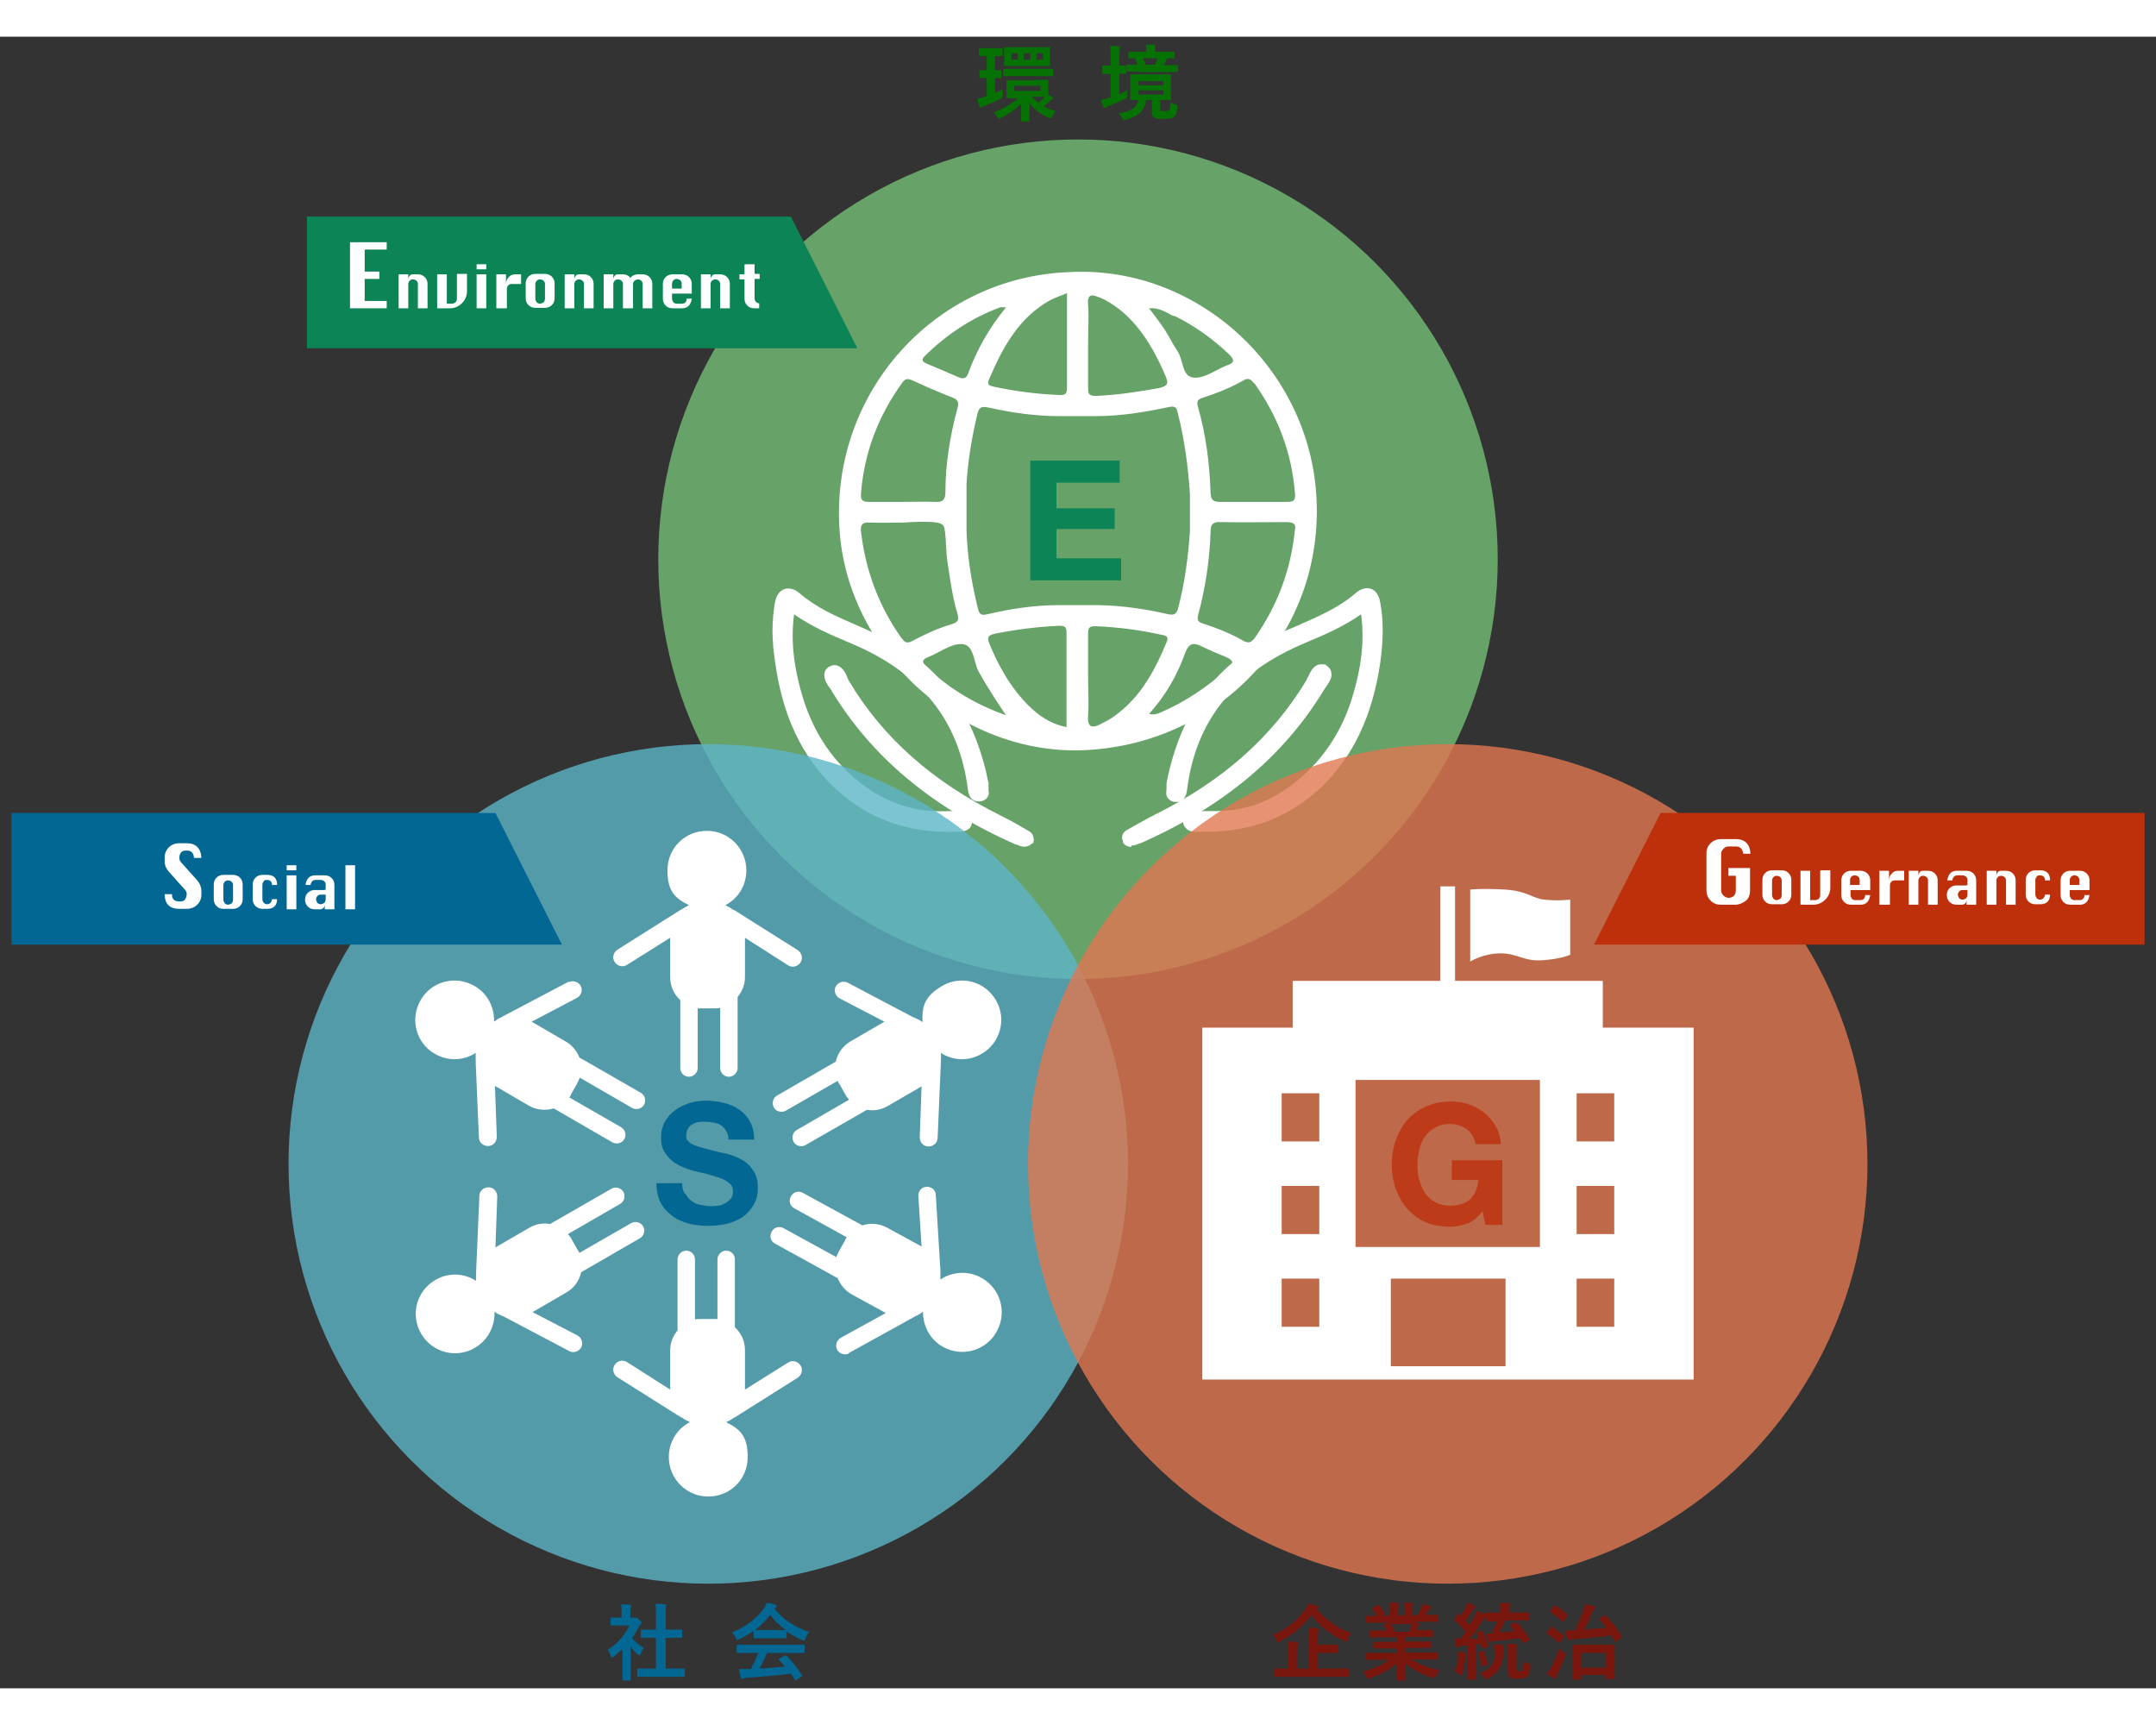 <?xml version="1.0" encoding="UTF-8"?>
<svg xmlns="http://www.w3.org/2000/svg" width="450" heigh="345" version="1.1" viewBox="0 0 470 360">
  <rect x="0" y="0" width="470" height="360" fill="#333333" stroke="none"/>
  <defs>
    <style>
      .cls-1 {
        fill: #067203;
      }

      .cls-2 {
        fill: #e07750;
      }

      .cls-2, .cls-3, .cls-4 {
        opacity: .8;
      }

      .cls-5 {
        fill: #890f06;
      }

      .cls-5, .cls-6 {
        opacity: .8;
      }

      .cls-7 {
        fill: #fff;
      }

      .cls-8 {
        fill: #bd300b;
      }

      .cls-9 {
        fill: #0c8456;
      }

      .cls-3 {
        fill: #74be77;
      }

      .cls-10 {
        fill: #026793;
      }

      .cls-4 {
        fill: #5db5c8;
      }
    </style>
  </defs>
  <!-- Generator: Adobe Illustrator 28.6.0, SVG Export Plug-In . SVG Version: 1.2.0 Build 709)  -->
  <g>
    <g id="_レイヤー_1" data-name="レイヤー_1">
      <g>
        <g>
          <circle class="cls-3" cx="235" cy="113.9" r="91.5"/>
          <path class="cls-9" d="M244.1,92.4v4.8h-13.8v5.6h12.7v4.5h-12.7v6.4h14.1v4.8h-19.8v-26.1h19.6Z"/>
          <g>
            <path class="cls-7" d="M287,100.7c-1.4-28.3-25.9-50.8-53.7-49.4-29.6,1-52.2,26.3-50.3,56,1.7,27.1,26.5,49.6,53.8,48.2,29.6-1.6,51.6-25.6,50.2-54.7ZM273.5,75.6c5.1,7.2,8.1,15.1,8.8,23.9.1,1.5-.2,1.9-1.6,1.9-2.5,0-5,0-7.5,0-2.4,0-4.8,0-7.2,0-1.4,0-2-.3-2.1-1.9-.2-6.4-1-12.8-2.8-19-.3-1.2.2-1.5,1.1-1.8,3.1-1,6.1-2.2,8.9-3.8,1.1-.7,1.7-.1,2.3.7ZM255.9,60.8c4.4,2.1,8.4,5,12,8.4,1.1,1.1,1.4,1.8-.3,2.4,0,0-.2,0-.3.1-2.4,1-4.9,2.9-7.2,2.6-2.5-.3-2.1-4-3.5-5.9-1-1.5-1.8-3.2-2.8-4.7-1-1.5-2.1-2.9-3.3-4.5,2.2-.2,3.7.9,5.3,1.7ZM239.7,56.8c3.1,1.4,5.7,3.5,7.9,6.1,2.8,3.3,4.8,7.1,6.5,11.1.8,1.8.2,2.2-1.5,2.6-4.5.8-9,1.5-13.6,1.7-1.5,0-1.8-.3-1.8-1.7,0-3.3,0-6.5,0-9.8,0-2.8.2-5.6,0-8.3-.2-2.5.8-2.4,2.6-1.6ZM229,57.4c1-.5,2.1-.9,3.6-1.5,0,7.1,0,13.8,0,20.5,0,1.3-.2,1.8-1.7,1.7-4.8-.2-9.5-.8-14.2-1.8-1-.2-1.6-.4-1.1-1.6,3-7,6.5-13.5,13.4-17.3ZM201.7,69.5c4.7-4.6,10.1-8.2,16.3-10.5.3-.1.7,0,1.3,0-3.6,4.4-6.3,9.1-8.2,14.3-.4,1.2-1.1,1.4-2.2.9-2.3-1-4.6-2-6.8-2.9-1-.4-1.4-.9-.4-1.8ZM187.7,99.5c.7-8.9,3.8-16.9,9-24.1.7-1,1.3-.9,2.4-.4,2.8,1.3,5.6,2.5,8.4,3.6,1.4.5,1.6,1.1,1.2,2.5-1.6,5.9-2.6,12-2.6,18.1,0,1.9-.7,2.3-2.3,2.2-2.3-.1-4.6,0-6.9,0-2.5,0-5,0-7.5,0-1.4,0-1.8-.4-1.7-1.8ZM196.6,131.2c-5-7-7.9-14.8-8.9-23.3-.2-1.5.3-2.1,1.8-2,2.5.1,5,0,7.5,0,0,0,7.9-.6,8.4.5.9,0,.7,5.1,1.1,7.8.6,3.9,1.1,7.8,2.2,11.5.4,1.3.2,1.9-1.1,2.3-3,.9-5.9,2.2-8.7,3.7-1.1.6-1.7.4-2.3-.6ZM202.1,137.5c-1.1-1.1-1.3-1.7.3-2.3,2.5-1,5-3,7.4-2.8,2.6.2,2.4,4,3.6,6.1,1.8,3.2,3.8,6.3,5.9,9.4-6.5-2.3-12.3-5.7-17.2-10.4ZM232.6,150.5c-4.2-.8-7.1-3.2-9.7-6.1-3.1-3.5-5.3-7.5-7.1-11.8-.6-1.5-.7-2.1,1.2-2.5,4.6-.9,9.2-1.5,13.9-1.7,1.3,0,1.6.3,1.6,1.5,0,6.8,0,13.6,0,20.5ZM230.8,123.9c-5.3,0-10.5.8-15.6,2-1.3.3-1.7,0-2-1.2-1.4-5.6-2.3-11.2-2.5-17,0-.4,0-7.4,0-8.3,0-.6,0-1.2,0-1.9.3-5.2,1.2-10.4,2.4-15.4.3-1.2.8-1.6,2.2-1.3,5,1.1,10.2,1.9,15.4,1.9,1,0,7.3,0,8.3,0,5.4,0,10.7-.9,15.9-2,1.1-.2,1.6,0,1.8,1.1,1.5,5.9,2.3,11.8,2.7,17.9,0,.9,0,7.2,0,8.2-.4,5.5-1.1,11-2.5,16.4-.4,1.7-1,1.9-2.6,1.5-4.9-1.1-9.8-1.8-14.8-1.9-1.1,0-7.8,0-8.7,0ZM241.5,149c-.5.3-1,.5-1.5.8-2.1,1.1-3,.6-2.8-1.9.2-2.8,0-5.5,0-8.3,0-3.1,0-6.1,0-9.2,0-1.3,0-2,1.8-1.9,4.7.2,9.3.8,13.9,1.8.9.2,2.1.2,1.4,1.7-2.8,6.8-6.3,13.1-12.9,17.1ZM267.6,137.8c-4.4,3.9-9.2,7.2-14.6,9.5-.7.3-1.4.6-2.5.3,3.6-4,6.1-8.4,7.8-13.1.8-2.2,1.7-2.6,3.7-1.6,1.6.8,3.3,1.5,5,2.2,1.7.7,2.3,1.3.6,2.8ZM282.3,107.4c-.9,9-3.9,16.7-8.8,23.7-.7.9-1.3,1.2-2.4.6-2.8-1.6-5.8-2.8-8.9-3.8-1-.3-1.3-.7-1-1.9,1.6-5.9,2.5-12,2.7-18.1,0-1.6.5-2.2,2.2-2.1,4.8.1,9.6,0,14.3,0,1.5,0,2.2.4,1.9,1.6Z"/>
            <g>
              <g>
                <path class="cls-7" d="M215.6,164.6c0,1.2-.8,2-2.1,2.1-1,0-2.2-.3-2.5-2.6h0c-1.9-15.1-10.3-25.6-25.8-32-3.8-1.6-8.1-3.4-12.1-6.2-.2,1.6-.3,3.2-.3,4.8,0,4.2.8,8.7,2.3,13.6,2.7,8.7,7.8,15.5,15.1,20.2,5,3.2,10.4,4.6,16.7,4.3.2,0,.4,0,.7,0,.3,0,.6,0,.9,0h.1c.7,0,1.8-.1,2.6.6.3.3.7.8.7,1.6h0c0,1.5-1,2.3-3,2.3h-.2c-10.8.4-19.6-2.8-26.9-9.7-7-6.7-11.2-15.6-12.8-27.1-.4-2.6-.6-4.9-.6-7s.2-4.1.5-6c.3-1.7,1-2.7,2.1-3.1.7-.2,1.9-.3,3.3.9,3.7,3.2,7.9,5,12.5,7,2.5,1.1,5.2,2.3,7.7,3.6,11.3,6.3,18.1,16.4,21,30.8,0,.2,0,.5,0,.8s0,.3,0,.4c0,0,0,.2,0,.2,0,.2,0,.4,0,.6Z"/>
                <path class="cls-7" d="M225.4,174.7c0,.2,0,.4-.1.6v.4c-.1,0-.5.3-.5.3-1.2,1-2.5.4-3.1.1,0,0-.1,0-.2,0-18.2-8-31.4-19-40.2-33.5,0-.2-.2-.3-.4-.6-.6-.8-1.2-1.8-1.2-2.8s.4-1.5,1.1-1.9c.7-.4,1.4-.4,1.8-.2,1.1.4,1.7,1.5,2.1,2.5.1.3.2.5.3.7,7.4,12.5,18.3,22.1,33.2,29.5,1.6.8,3.1,1.6,4.6,2.5.5.3.9.5,1.4.8,1,.5,1.1,1.3,1.1,1.8Z"/>
              </g>
              <g>
                <path class="cls-7" d="M263,173.3c-.6,0-1.2,0-1.9,0h-.2c-.7,0-1.7,0-2.4-.8-.4-.4-.6-.9-.6-1.5,0-1.1.7-2.2,2.6-2.2s.5,0,.7,0h.1c.3,0,.6,0,.9,0,.2,0,.4,0,.7,0,.6,0,1.3,0,1.9,0,5.5,0,10.3-1.4,14.8-4.3,7.3-4.8,12.4-11.6,15.1-20.2,2.1-6.8,2.8-12.7,2-18.4-4,2.8-8.3,4.6-12.1,6.2-15.5,6.5-23.9,16.9-25.8,31.9h0c-.2,1.9-1,2.8-2.3,2.8h0c0,0-.1,0-.2,0-.9,0-1.3-.4-1.6-.7-.6-.7-.5-1.5-.4-2,0,0,0-.2,0-.2,0-.5,0-.9,0-1.2,2.8-14.4,9.7-24.5,21-30.8,2.5-1.4,5.1-2.5,7.7-3.6,4.5-2,8.8-3.8,12.5-7,.8-.7,1.7-1.1,2.5-1.1s2.4.3,2.9,3.2c.7,3.8.7,7.9,0,13-1.7,11.6-5.9,20.5-12.8,27.1-6.8,6.5-15.2,9.8-25.1,9.8Z"/>
                <path class="cls-7" d="M297.8,123.4c1.6,7.5.5,14.5-1.6,21.3-2.8,8.8-7.9,15.9-15.7,21-5.3,3.5-11.2,4.8-17.5,4.5-.5,0-1,0-1.6,0-.8,0-1.9-.2-1.9.8,0,.9,1.1.8,1.8.9,9.9.4,18.6-2.4,25.9-9.4,7.5-7.2,11-16.3,12.4-26.3.6-4.2.8-8.4,0-12.6-.4-2.1-1.5-2.7-3.1-1.3-6,5.2-13.7,7-20.4,10.8-11.8,6.6-17.8,17-20.3,29.8,0,.2,0,.5,0,.7.1.6-.5,1.7.7,1.8.9,0,.9-.9,1-1.5,2-16.5,11.8-26.8,26.7-33,4.7-2,9.4-4,13.7-7.4Z"/>
                <path class="cls-7" d="M246.6,176.6c-.6,0-1.1-.2-1.5-.6l-.3-.3v-.4c-.4-.8-.2-1.8.9-2.4.5-.3.9-.5,1.4-.8,1.5-.8,3-1.7,4.6-2.5,14.9-7.4,25.7-17,33.2-29.5,0-.2.2-.4.3-.7.5-1,1.2-2.6,2.8-2.6s.8.1,1.2.3c.5.3.9.8,1,1.4.3,1.2-.5,2.3-1.2,3.3-.1.2-.3.4-.4.6-8.8,14.5-22,25.5-40.2,33.5,0,0-.1,0-.2,0-.4.2-.9.4-1.5.4h0Z"/>
                <path class="cls-7" d="M246,174.9c.6.5,1.2.1,1.8-.1,16.4-7.2,30.2-17.5,39.6-33,.6-1,2.1-2.7,1-3.3-1.2-.7-1.8,1.4-2.3,2.4-8.1,13.6-19.8,23.1-33.8,30-2,1-4,2.1-5.9,3.2-.2.1-.5.3-.4.7Z"/>
              </g>
            </g>
          </g>
        </g>
        <g>
          <path class="cls-1" d="M216.8,12.3c.6-.3,1.1-.5,1.8-.8,0,.3,0,.8,0,1.2q0,.6-.4.8c-1.2.6-2.3,1.1-3.5,1.5-.3.1-.5.2-.6.3s-.2.1-.3.1-.2,0-.3-.2c-.2-.5-.3-1-.4-1.7.7-.1,1.1-.3,1.7-.5h.3v-4c-1,0-1.3,0-1.4,0-.2,0-.2,0-.2-.2v-1.3c0-.2,0-.2.2-.2s.4,0,1.4,0v-3.1h0c-1.1,0-1.4,0-1.5,0-.2,0-.2,0-.2-.2v-1.3c0-.2,0-.2.2-.2s.4,0,1.6,0h1.6c1.1,0,1.5,0,1.6,0,.2,0,.2,0,.2.2v1.3c0,.2,0,.2-.2.2s-.4,0-1.5,0v3.1c.8,0,1.1,0,1.2,0,.2,0,.2,0,.2.2v1.3c0,.2,0,.2-.2.2s-.4,0-1.2,0v3.2ZM226,9.4c1.6,0,2.2,0,2.3,0,.2,0,.2,0,.2.2s0,.4,0,1.2v1.8l1,.6c.1,0,.1.1.1.2s0,.1-.2.2c-.1,0-.3.1-.4.3-.4.4-.9.8-1.5,1.3.8.4,1.7.8,2.6,1-.3.4-.5.7-.7,1.1-.1.3-.2.5-.3.5s-.2,0-.4-.1c-1.7-.7-3.2-1.8-4.3-3.2,0,2.5,0,3.4,0,3.8s0,.2-.2.2h-1.4c-.2,0-.2,0-.2-.2,0-.4,0-1.3,0-3.7-1.2,1.2-2.7,2.3-4.4,3.1-.2.1-.3.2-.4.2-.1,0-.2-.1-.4-.4-.2-.4-.5-.7-.8-1,1.9-.7,3.8-1.7,5.3-3.1-1.6,0-2.2,0-2.3,0-.2,0-.2,0-.2-.2s0-.4,0-1.2v-1.1c0-.8,0-1,0-1.2,0-.2,0-.2.2-.2s.7,0,2.4,0h4ZM221.3,8.6c-1.7,0-2.3,0-2.4,0-.2,0-.2,0-.2-.2v-1.2c0-.2,0-.2.2-.2s.7,0,2.4,0h5.6c1.7,0,2.3,0,2.5,0,.2,0,.2,0,.2.2v1.2c0,.2,0,.2-.2.2s-.7,0-2.5,0h-5.6ZM226.3,2.3c1.7,0,2.3,0,2.4,0,.2,0,.2,0,.2.2s0,.4,0,1.2v1.3c0,.8,0,1.1,0,1.2,0,.2,0,.2-.2.2s-.7,0-2.4,0h-4.7c-1.8,0-2.4,0-2.5,0-.2,0-.2,0-.2-.2s0-.4,0-1.2v-1.3c0-.8,0-1.1,0-1.2,0-.2,0-.2.2-.2s.7,0,2.4,0h4.7ZM221.9,5v-1.4h-1.4v1.4h1.4ZM226.8,10.7h-5.7v1.1h5.7v-1.1ZM223.2,5h1.4v-1.4h-1.4v1.4ZM224.9,13.1c.5.5,1,.9,1.5,1.3.5-.4,1-.9,1.4-1.3-.3,0-.9,0-1.7,0h-1.1ZM227.4,3.6h-1.4v1.4h1.4v-1.4Z"/>
          <path class="cls-1" d="M243.9,12.6c.6-.3,1.2-.5,1.8-.9,0,.3,0,.7,0,1.1,0,.6,0,.6-.5.8-1.1.5-2.2,1-3.5,1.5-.3.1-.5.2-.6.3,0,0-.2.1-.3.1s-.2,0-.3-.2c-.2-.5-.3-1-.5-1.6.6,0,1.1-.2,1.8-.4h.3v-5.2h0c-1.1,0-1.5,0-1.6,0-.2,0-.2,0-.2-.2v-1.4c0-.2,0-.2.2-.2s.5,0,1.6,0h0v-1.6c0-1.3,0-1.8-.1-2.7.7,0,1.2,0,1.8.1.2,0,.3.1.3.2s0,.2,0,.4c0,.2-.1.7-.1,2v1.6c.8,0,1.2,0,1.3,0,.2,0,.2,0,.2.2v1.4c0,.2,0,.2-.2.2s-.4,0-1.3,0v4.5ZM252.9,15.7c0,.3,0,.5.2.5.1,0,.3,0,.8,0s.7,0,.9-.2c.2-.2.3-.5.3-1.7.3.2.8.4,1.2.5q.5.1.4.6c-.1,1.1-.3,1.6-.7,2-.4.4-1,.5-2.2.5s-1.7,0-2.1-.3c-.4-.1-.6-.5-.6-1.3v-2.5h-1.2c-.5,2.4-1.7,3.6-4.5,4.3-.2,0-.4,0-.4,0-.2,0-.2-.1-.4-.4-.2-.5-.6-.8-.8-1,2.6-.4,4-1.1,4.3-2.9-1,0-1.4,0-1.5,0-.2,0-.2,0-.2-.2s0-.5,0-1.5v-2.2c0-1,0-1.4,0-1.5,0-.2,0-.2.2-.2s.7,0,2.3,0h3.9c1.6,0,2.2,0,2.3,0,.2,0,.2,0,.2.2s0,.5,0,1.5v2.2c0,1,0,1.4,0,1.5,0,.2,0,.2-.2.2s-.7,0-2.2,0v1.8ZM248.3,7.6c-1.7,0-2.4,0-2.5,0-.2,0-.2,0-.2-.2v-1.1c0-.2,0-.2.2-.2s.7,0,2.2,0c-.2-.5-.4-1-.6-1.4-.8,0-1.2,0-1.2,0-.2,0-.2,0-.2-.2v-1c0-.2,0-.2.2-.2s.7,0,2.4,0h1.3v-.2c0-.6,0-1-.1-1.4.6,0,1.2,0,1.8.1.2,0,.3,0,.3.2,0,.1,0,.2-.1.3,0,.1,0,.4,0,.8v.2h1.7c1.7,0,2.3,0,2.4,0,.2,0,.2,0,.2.2v1c0,.2,0,.2-.2.2s-.5,0-1.4,0c0,0-.2.1-.2.3-.2.4-.4.8-.6,1.2h.5c1.8,0,2.4,0,2.4,0,.2,0,.2,0,.2.2v1.1c0,.2,0,.2-.2.2s-.7,0-2.4,0h-5.7ZM248.2,10.6h5.4v-.9h-5.4v.9ZM253.6,11.7h-5.4v.9h5.4v-.9ZM249.2,4.7c.2.5.4.9.5,1.4h2.1c.2-.5.4-.9.6-1.4h-3.2Z"/>
        </g>
      </g>
      <g>
        <g>
          <g>
            <circle class="cls-4" cx="154.4" cy="245.7" r="91.5"/>
            <g>
              <path class="cls-7" d="M173.9,199.1l-13.8-8.7c0,0-.2-.1-.3-.1-.5-.4-1.1-.7-1.7-1,2.8-1.4,4.6-4.3,4.6-7.6,0-4.7-3.8-8.6-8.6-8.6s-8.6,3.8-8.6,8.6,1.9,6.2,4.7,7.6c-.6.3-1.2.6-1.7,1,0,0,0,0-.1,0l-13.8,8.7c-.9.6-1.2,1.8-.6,2.7.6.9,1.8,1.2,2.7.6l9.4-5.9v8.6c0,2,.8,3.7,2.2,5v14.8c0,1.1.9,1.9,1.9,1.9s1.9-.9,1.9-1.9v-13c.3,0,.5,0,.8,0h2.7c.5,0,1,0,1.4-.1v13.1c0,1.1.9,1.9,1.9,1.9s1.9-.9,1.9-1.9v-15.5c1-1.2,1.6-2.7,1.6-4.3v-8.6l9.4,6c.9.6,2.1.3,2.7-.6s.3-2.1-.6-2.7Z"/>
              <path class="cls-7" d="M204.4,240l.7-16.3c0-.1,0-.2,0-.3,0-.6.1-1.3,0-1.9,2.6,1.7,6,1.9,8.9.2,4.1-2.4,5.5-7.6,3.1-11.7s-7.6-5.5-11.7-3.1-4.4,4.7-4.3,7.9c-.5-.4-1.1-.7-1.8-1,0,0,0,0-.1,0l-14.4-7.6c-.9-.5-2.1-.1-2.6.8-.5.9-.1,2.1.8,2.6l9.8,5.1-7.4,4.3c-1.7,1-2.8,2.6-3.2,4.4l-12.8,7.4c-.9.5-1.2,1.7-.7,2.6s1.7,1.2,2.6.7l11.3-6.5c.1.2.2.5.4.7l1.3,2.3c.2.4.5.8.8,1.1l-11.4,6.6c-.9.5-1.2,1.7-.7,2.6s1.7,1.2,2.6.7l13.4-7.7c1.5.3,3.1,0,4.5-.8l7.4-4.3-.4,11.1c0,1.1.8,2,1.9,2,1.1,0,2-.8,2-1.9Z"/>
              <path class="cls-7" d="M134.6,292.2l13.8,8.7c0,0,.2.1.3.1.5.4,1.1.7,1.7,1-2.8,1.4-4.6,4.3-4.6,7.6,0,4.7,3.8,8.6,8.6,8.6s8.6-3.8,8.6-8.6-1.9-6.2-4.7-7.6c.6-.3,1.2-.6,1.7-1,0,0,0,0,.1,0l13.8-8.7c.9-.6,1.2-1.8.6-2.7-.6-.9-1.8-1.2-2.7-.6l-9.4,5.9v-8.6c0-2-.8-3.7-2.2-5v-14.8c0-1.1-.9-1.9-1.9-1.9s-1.9.9-1.9,1.9v13c-.3,0-.5,0-.8,0h-2.7c-.5,0-1,0-1.4.1v-13.1c0-1.1-.9-1.9-1.9-1.9s-1.9.9-1.9,1.9v15.5c-1,1.2-1.6,2.7-1.6,4.3v8.6l-9.4-6c-.9-.6-2.1-.3-2.7.6s-.3,2.1.6,2.7Z"/>
              <path class="cls-7" d="M184.9,287l14.3-7.9c0,0,.2-.1.3-.2.6-.2,1.2-.6,1.7-1,0,3.1,1.5,6.1,4.4,7.7,4.2,2.3,9.4.8,11.7-3.4,2.3-4.2.8-9.4-3.4-11.7-2.9-1.6-6.4-1.3-8.9.4,0-.7,0-1.4,0-2,0,0,0,0,0-.1l-1-16.3c0-1.1-1-1.9-2-1.8-1.1,0-1.9,1-1.8,2l.7,11-7.5-4.1c-1.7-.9-3.7-1.1-5.4-.5l-13-7.1c-.9-.5-2.1-.2-2.6.8s-.2,2.1.8,2.6l11.4,6.3c-.2.2-.3.4-.4.7l-1.3,2.3c-.2.4-.4.9-.6,1.3l-11.5-6.3c-.9-.5-2.1-.2-2.6.8s-.2,2.1.8,2.6l13.6,7.5c.6,1.4,1.6,2.7,3,3.5l7.5,4.1-9.8,5.4c-.9.5-1.3,1.7-.8,2.6s1.7,1.3,2.6.8Z"/>
              <path class="cls-7" d="M124.1,205.9l-14.4,7.6c0,0-.2.1-.3.2-.6.2-1.2.6-1.7,1,.1-3.1-1.4-6.2-4.3-7.8-4.1-2.4-9.4-1-11.7,3.1-2.4,4.1-1,9.4,3.1,11.7,2.9,1.7,6.3,1.5,8.9-.2,0,.7,0,1.4,0,2,0,0,0,0,0,.1l.7,16.3c0,1.1.9,1.9,2,1.9,1.1,0,1.9-.9,1.9-2l-.4-11.1,7.4,4.3c1.7,1,3.7,1.1,5.4.6l12.8,7.4c.9.5,2.1.2,2.6-.7s.2-2.1-.7-2.6l-11.3-6.5c.2-.2.3-.4.4-.7l1.3-2.3c.2-.4.4-.9.6-1.3l11.4,6.6c.9.5,2.1.2,2.6-.7s.2-2.1-.7-2.6l-13.4-7.7c-.5-1.4-1.6-2.7-3-3.5l-7.4-4.3,9.9-5.2c.9-.5,1.3-1.7.8-2.6s-1.7-1.3-2.6-.8Z"/>
              <path class="cls-7" d="M104.5,252.7l-.7,16.3c0,.1,0,.2,0,.3,0,.6-.1,1.3,0,1.9-2.6-1.7-6-1.9-8.9-.2-4.1,2.4-5.5,7.6-3.1,11.7,2.4,4.1,7.6,5.5,11.7,3.1,2.9-1.7,4.4-4.7,4.3-7.9.5.4,1.1.7,1.8,1,0,0,0,0,.1,0l14.4,7.6c.9.5,2.1.1,2.6-.8.5-.9.1-2.1-.8-2.6l-9.8-5.1,7.4-4.3c1.7-1,2.8-2.6,3.2-4.4l12.8-7.4c.9-.5,1.2-1.7.7-2.6s-1.7-1.2-2.6-.7l-11.3,6.5c-.1-.2-.2-.5-.4-.7l-1.3-2.3c-.2-.4-.5-.8-.8-1.1l11.4-6.6c.9-.5,1.2-1.7.7-2.6s-1.7-1.2-2.6-.7l-13.4,7.7c-1.5-.3-3.1,0-4.5.8l-7.4,4.3.4-11.1c0-1.1-.8-2-1.9-2s-2,.8-2,1.9Z"/>
            </g>
          </g>
          <path class="cls-10" d="M149.5,252.3c.3.6.7,1.1,1.3,1.5.5.4,1.1.7,1.8.8s1.4.3,2.2.3,1.1,0,1.6-.1c.6,0,1.1-.2,1.6-.5.5-.2.9-.6,1.3-1,.3-.4.5-1,.5-1.6s-.2-1.3-.7-1.7c-.5-.4-1-.8-1.8-1.1s-1.6-.5-2.5-.8-1.9-.5-2.8-.7c-1-.2-1.9-.5-2.9-.9-.9-.4-1.8-.8-2.5-1.4-.7-.6-1.3-1.3-1.8-2.1-.5-.8-.7-1.9-.7-3.1s.3-2.5.9-3.5c.6-1,1.3-1.8,2.3-2.5.9-.7,2-1.1,3.1-1.5,1.2-.3,2.3-.5,3.5-.5s2.7.2,3.9.5c1.3.3,2.4.8,3.4,1.5,1,.7,1.8,1.6,2.3,2.6.6,1.1.9,2.3.9,3.9h-5.6c0-.8-.2-1.4-.5-1.9-.3-.5-.7-.9-1.1-1.2s-1-.5-1.6-.6c-.6-.1-1.3-.2-2-.2s-.9,0-1.4.1c-.5,0-.9.3-1.3.5-.4.2-.7.5-.9.9s-.4.8-.4,1.4,0,.9.3,1.2c.2.3.6.6,1.2.9.6.3,1.4.5,2.4.8,1,.3,2.3.6,4,1,.5,0,1.2.3,2,.5.9.3,1.7.7,2.6,1.2.9.6,1.6,1.3,2.2,2.3.6.9.9,2.1.9,3.6s-.2,2.3-.7,3.3c-.5,1-1.2,1.9-2.1,2.7-.9.7-2.1,1.3-3.4,1.7-1.4.4-2.9.6-4.7.6s-2.8-.2-4.2-.5c-1.4-.4-2.6-.9-3.6-1.7-1-.8-1.9-1.7-2.5-2.9-.6-1.2-.9-2.6-.9-4.2h5.6c0,.9.2,1.6.5,2.2Z"/>
        </g>
        <g>
          <path class="cls-10" d="M135.5,351.6c-.6.5-1.1,1-1.7,1.5-.2.1-.3.2-.4.2s-.2-.1-.3-.4c-.2-.5-.4-1-.6-1.3,2.1-1.3,3.8-3.3,4.7-5.3h-2c-1.4,0-1.8,0-1.9,0-.2,0-.2,0-.2-.2v-1.3c0-.2,0-.2.2-.2s.5,0,1.9,0h.3v-.7c0-1,0-1.5-.1-2.2.7,0,1.2,0,1.9.1.2,0,.3.1.3.2,0,.2,0,.3-.1.4-.1.2-.1.5-.1,1.4v.8h.8c.2,0,.3,0,.3,0,0,0,.1,0,.2,0,.1,0,.3.1.7.5.3.3.5.5.5.6s0,.2-.2.3c-.2.2-.3.3-.4.5-.4.9-1,1.8-1.5,2.6.7.8,1.5,1.5,2.6,2.1-.3.3-.5.7-.7,1.2-.1.3-.2.4-.3.4s-.2,0-.4-.2c-.6-.5-1.1-1.1-1.5-1.7v5.1c0,1.3,0,2,0,2.1,0,.2,0,.2-.2.2h-1.4c-.2,0-.2,0-.2-.2s0-.8,0-2.1v-4.3ZM141.5,357.5c-1.7,0-2.3,0-2.4,0-.2,0-.2,0-.2-.2v-1.4c0-.2,0-.2.2-.2s.7,0,2.4,0h1.5v-6.7h-.8c-1.6,0-2.2,0-2.3,0-.2,0-.2,0-.2-.2v-1.4c0-.2,0-.2.2-.2s.7,0,2.3,0h.8v-2.9c0-1.3,0-1.9-.1-2.7.7,0,1.4,0,2,.1.2,0,.3,0,.3.2,0,.1,0,.2,0,.4-.1.2-.1.7-.1,2v2.9h1.1c1.6,0,2.2,0,2.3,0,.2,0,.2,0,.2.2v1.4c0,.2,0,.2-.2.2s-.7,0-2.3,0h-1.1v6.7h1.6c1.7,0,2.3,0,2.4,0,.2,0,.2,0,.2.2v1.4c0,.2,0,.2-.2.2s-.7,0-2.4,0h-5.1Z"/>
          <path class="cls-10" d="M164.4,347.4c-1,.7-2.1,1.4-3.3,1.9-.2.1-.3.2-.4.2s-.2-.1-.3-.5c-.2-.5-.5-.8-.8-1.2,3.1-1.2,5.5-3.2,6.9-5.2.3-.5.5-.8.6-1.2.7,0,1.4.2,1.9.4.2,0,.3.1.3.3s0,.2-.2.3c-.1,0-.2.1-.3.2,2,2.5,4.5,4.1,7.6,5.1-.3.4-.6.9-.8,1.4-.1.3-.2.5-.3.5s-.2,0-.4-.1c-1.2-.5-2.4-1.2-3.4-1.9v1.3c0,.2,0,.2-.2.2s-.6,0-2,0h-2.8c-1.4,0-1.9,0-2,0-.2,0-.2,0-.2-.2v-1.4ZM163.2,352.3c-1.7,0-2.3,0-2.4,0-.2,0-.2,0-.2-.2v-1.4c0-.2,0-.2.2-.2s.7,0,2.4,0h9.6c1.7,0,2.3,0,2.4,0,.2,0,.2,0,.2.2v1.4c0,.2,0,.2-.2.2s-.7,0-2.4,0h-5.6c-.5,1.1-1,2.3-1.6,3.4,1.9-.1,3.8-.3,5.5-.4-.4-.5-.8-1-1.3-1.5-.1-.1-.1-.2.1-.3l1.2-.6c.2-.1.3,0,.4,0,1.2,1.3,2.3,2.6,3.3,4.2,0,.1,0,.2,0,.3l-1.2.8c-.1,0-.2.1-.2.1s0,0-.1-.1c-.3-.5-.6-1-.9-1.4-3,.4-6.7.7-9.7.9-.3,0-.5,0-.6.2,0,0-.2.1-.3.1s-.2,0-.3-.3c-.2-.6-.3-1.2-.4-1.9.7,0,1.3,0,2,0,.2,0,.4,0,.6,0,.6-1.2,1.2-2.4,1.6-3.5h-1.9ZM169.4,347.3c1.2,0,1.7,0,1.9,0-1.3-.9-2.4-2-3.4-3.3-1,1.3-2.1,2.4-3.3,3.3.2,0,.7,0,2,0h2.8Z"/>
        </g>
      </g>
      <g>
        <circle class="cls-2" cx="315.6" cy="245.7" r="91.5"/>
        <g class="cls-6">
          <path class="cls-8" d="M320,258.6c-1.2.5-2.5.8-3.8.8-2,0-3.8-.3-5.4-1-1.6-.7-2.9-1.7-4-2.9-1.1-1.2-1.9-2.7-2.5-4.3-.6-1.6-.9-3.4-.9-5.3s.3-3.8.9-5.4c.6-1.7,1.4-3.1,2.5-4.4,1.1-1.2,2.4-2.2,4-2.9,1.6-.7,3.4-1.1,5.4-1.1s2.6.2,3.9.6c1.3.4,2.4,1,3.4,1.8,1,.8,1.8,1.7,2.5,2.9.7,1.1,1.1,2.5,1.2,4h-5.5c-.3-1.5-1-2.6-2-3.3-1-.7-2.2-1.1-3.6-1.1s-2.4.3-3.3.8c-.9.5-1.6,1.2-2.2,2-.6.8-1,1.8-1.2,2.9-.3,1.1-.4,2.2-.4,3.3s.1,2.2.4,3.2c.3,1,.7,2,1.2,2.8.6.8,1.3,1.5,2.2,2,.9.5,2,.8,3.3.8,1.9,0,3.4-.5,4.4-1.4,1-1,1.6-2.4,1.8-4.2h-5.8v-4.3h11v14.1h-3.7l-.6-3c-1,1.3-2.2,2.2-3.4,2.8Z"/>
        </g>
        <g>
          <path class="cls-7" d="M320.5,185.9v15.7s2.8-1.8,6.6-1.8,5,1.8,9.2,1.5c4.2-.3,6-1.2,6-1.2v-12s-2.8.3-5.6,0-3.7-1.9-8.6-2.2c-5-.3-7.6,0-7.6,0Z"/>
          <path class="cls-7" d="M349.4,216v-10.2h-32.2v-20.6h-3.2v20.6h-32.2v10.2h-19.7v76.7h107.1v-76.7h-19.7ZM287.6,281.2h-8.2v-10.5h8.2v10.5ZM287.6,261h-8.2v-10.5h8.2v10.5ZM287.6,240.8h-8.2v-10.5h8.2v10.5ZM328.2,289.8h-25v-19.1h25v19.1ZM335.7,263.8h-40.2v-36.4h40.2v36.4ZM351.9,281.2h-8.2v-10.5h8.2v10.5ZM351.9,261h-8.2v-10.5h8.2v10.5ZM351.9,240.8h-8.2v-10.5h8.2v10.5Z"/>
        </g>
      </g>
      <g>
        <path class="cls-5" d="M286.9,342.5c2,2.6,4.6,4.3,7.7,5.5-.3.4-.6.8-.8,1.4-.1.3-.2.4-.3.4s-.2,0-.4-.1c-3.1-1.4-5.4-3.2-7.2-5.7-1.9,2.6-4.3,4.4-6.9,5.8-.2.1-.3.2-.4.2s-.2-.1-.3-.4c-.2-.5-.5-.9-.8-1.2,3.4-1.5,5.5-3.4,7-5.5.3-.5.5-.8.7-1.3.7,0,1.4.3,1.9.4.2,0,.3.1.3.3s0,.2-.2.3h-.1ZM280.3,357.5c-1.6,0-2.1,0-2.3,0s-.2,0-.2-.2v-1.4c0-.2,0-.2.2-.2s.7,0,2.3,0h.5v-3.9c0-.9,0-1.5-.1-2,.7,0,1.4,0,2,.1.2,0,.3.1.3.2,0,.2,0,.3-.1.4,0,.2-.1.6-.1,1.3v3.9h2.5v-6.9c0-.8,0-1.5-.1-2,.7,0,1.4,0,2,.1.2,0,.3.1.3.2,0,.2,0,.3-.1.4-.1.2-.1.6-.1,1.3v1.7h1.8c1.6,0,2.2,0,2.3,0,.2,0,.2,0,.2.2v1.4c0,.2,0,.2-.2.2s-.7,0-2.3,0h-1.8v3.4h4.3c1.6,0,2.1,0,2.3,0,.2,0,.2,0,.2.2v1.4c0,.2,0,.2-.2.2s-.7,0-2.3,0h-11.2Z"/>
        <path class="cls-5" d="M300.2,353.8c-1.6,0-2.2,0-2.3,0-.2,0-.2,0-.2-.2v-1.1c0-.2,0-.2.2-.2s.6,0,2.3,0h4.4v-1h-2.5c-1.7,0-2.4,0-2.5,0-.2,0-.2,0-.2-.2v-1c0-.2,0-.2.2-.2s.7,0,2.5,0h2.5v-1h-3.4c-1.7,0-2.3,0-2.4,0-.2,0-.2,0-.2-.2v-1.1c0-.2,0-.2.2-.2s.7,0,2.4,0h1.1c-.2-.4-.4-.8-.6-1.1,0-.2-.1-.2.1-.3l1.2-.3h-2.9c-1.6,0-2.2,0-2.3,0-.2,0-.2,0-.2-.2v-1.1c0-.2,0-.2.2-.2s.6,0,2.3,0h.1c-.3-.6-.6-1-1-1.5-.1-.1,0-.2.1-.3l1-.5c.2,0,.2,0,.3,0,.4.5.9,1.1,1.2,1.7,0,.2,0,.2-.1.3l-.4.2h1.7v-1.2c0-.6,0-1.1-.1-1.6.6,0,1.3,0,1.7.1.1,0,.2,0,.2.2s0,.2,0,.3c0,.1-.1.4-.1,1v1.2h1.5v-1.2c0-.6,0-1.1-.1-1.6.5,0,1.2,0,1.7.1.2,0,.2,0,.2.2s0,.2,0,.3c0,.1-.1.4-.1,1v1.2h1.1c.3-.5.6-1,.8-1.5.1-.3.2-.5.3-1,.6.1,1.3.3,1.7.5.2,0,.2.1.2.2,0,.1,0,.2-.2.3-.1.1-.2.2-.3.3-.2.4-.5.7-.7,1.1h.3c1.6,0,2.2,0,2.3,0,.2,0,.2,0,.2.2v1.1c0,.2,0,.2-.2.2s-.6,0-2.3,0h-3.2c.5,0,.9.2,1.4.3.1,0,.2.1.2.2s0,.2-.2.3c0,0-.2.3-.3.4l-.3.6h1.2c1.7,0,2.3,0,2.4,0,.2,0,.2,0,.2.2v1.1c0,.2,0,.2-.2.2s-.7,0-2.4,0h-3.6v1h2.9c1.8,0,2.4,0,2.5,0,.2,0,.2,0,.2.2v1c0,.2,0,.2-.2.2s-.7,0-2.5,0h-2.9v1h4.7c1.6,0,2.2,0,2.3,0,.2,0,.2,0,.2.2v1.1c0,.2,0,.2-.2.2s-.6,0-2.3,0h-3.2c1.5,1.1,3.4,1.8,6,2.3-.2.3-.5.7-.7,1.2-.1.3-.2.5-.4.5s-.2,0-.4,0c-2.4-.7-4.6-1.9-6-3.2,0,2.1,0,3.3,0,3.6s0,.2-.2.2h-1.5c-.2,0-.2,0-.2-.2,0-.3,0-1.4,0-3.5-1.5,1.4-3.4,2.4-5.8,3.2-.2,0-.3.1-.4.1-.2,0-.2-.1-.4-.5-.2-.5-.5-.8-.7-1.1,2.4-.6,4.2-1.3,5.7-2.5h-2.9ZM307.1,347.7c.2-.3.3-.6.5-1,0-.2.1-.4.2-.7h-4.6c0,0,0,0,.1.1.3.5.6,1,.8,1.6h3Z"/>
        <path class="cls-5" d="M317.8,353.1c0-.4,0-.7,0-1.1.6,0,1,.1,1.4.2.2,0,.3.1.3.2,0,.1,0,.2,0,.3,0,0,0,.4-.1.7-.1,1-.3,2.3-.6,3.3,0,.3-.1.4-.3.4s-.2,0-.4-.2c-.2-.2-.8-.4-1-.5.4-1,.7-2.1.8-3.3ZM330.6,345.9c.2,0,.2,0,.4,0,.9,1,1.7,2.1,2.4,3.3,0,.2,0,.2-.1.3l-1.1.6c-.1,0-.2,0-.2,0s0,0-.1-.1c-.2-.3-.3-.6-.5-.9-2.1.3-3.8.5-5.7.6-.4,0-.7.1-.8.2,0,0-.2.1-.3.1s-.1,0-.2-.2c-.1-.5-.3-1.1-.4-1.7.4,0,.8,0,1.1,0,.6-1,1-1.9,1.3-2.7h0c-1.7,0-2.2,0-2.3,0-.2,0-.2,0-.2-.2v-.6c0,0,0,0-.1,0-.2.1-.3.3-.6.7-.9,1.5-1.9,2.8-2.8,3.9h1.9c-.1-.5-.3-.8-.4-1.2,0-.2,0-.2.2-.3l.8-.3c.2,0,.2,0,.3.1.5,1.1.9,2.1,1.2,3.2,0,.2,0,.3-.2.3l-.9.3c-.3,0-.3,0-.3-.1,0-.3-.1-.5-.2-.8h-1v5.1c0,1.7,0,2.3,0,2.4,0,.2,0,.2-.2.2h-1.4c-.2,0-.2,0-.2-.2s0-.7,0-2.4v-4.8h-1.5c-.3.1-.6.2-.7.3-.1,0-.2,0-.3,0s-.2-.1-.2-.3c0-.5-.2-1-.2-1.5.5,0,.9,0,1.3,0,.4-.5.8-1,1.1-1.5-.7-.9-1.5-1.7-2.4-2.5,0,0-.1-.1-.1-.2s0-.1.1-.2l.6-.9c0-.1.1-.2.2-.2s0,0,.2.1c.1.1.3.3.4.4.4-.6.6-1.1,1-1.8.2-.5.3-.8.4-1.1.5.2,1.1.4,1.5.7.2.1.2.2.2.3s0,.2-.2.2c-.1.1-.2.2-.3.4-.6,1-1,1.7-1.6,2.4.3.3.6.6.8.9.4-.6.8-1.2,1.1-1.9.2-.4.4-.8.5-1.2.5.2,1.1.5,1.5.8h.1c0,.1,0-.2,0-.2,0-.2,0-.2.2-.2s.7,0,2.3,0h1.1v-.4c0-.6,0-1.1-.1-1.7.7,0,1.3,0,1.9.1.2,0,.3,0,.3.2,0,.2,0,.3-.1.4-.1.2,0,.4,0,1v.4h1.6c1.7,0,2.3,0,2.4,0,.2,0,.2,0,.2.2v1.3c0,.2,0,.2-.2.2s-.7,0-2.4,0h-2.6c-.4.9-.8,1.9-1.3,2.6,1.2,0,2.3-.2,3.3-.3-.3-.4-.6-.7-.8-1.1-.1-.2-.1-.2,0-.3l.9-.5ZM323.2,351.9c.2,0,.2,0,.3.1.3.7.6,1.8.8,2.6,0,.2,0,.3-.2.3l-.9.3c-.3,0-.3,0-.3-.1-.1-.9-.4-2-.6-2.7,0-.2,0-.2.2-.3l.8-.2ZM325.7,351.9c0-.5,0-.9,0-1.5.6,0,1.1,0,1.6.1.3,0,.4.1.4.2s0,.2,0,.3c0,.2,0,.5,0,1,0,3-.9,4.5-3.2,5.8-.2.1-.3.2-.5.2s-.3,0-.4-.3c-.3-.4-.6-.6-1-.9,2.6-1.2,3.3-2.1,3.3-5ZM330.6,355.8c0,.2,0,.4.1.4.1,0,.3.1.6.1s.5-.1.6-.3c.1-.2.2-.7.2-1.9.2.2.7.4,1.1.5.4.1.5.2.4.6,0,1.3-.3,1.9-.6,2.2s-.9.5-2.2.5-1.2,0-1.6-.3c-.3-.2-.5-.5-.5-1.2v-4.3c0-.8,0-1.3-.1-1.8.6,0,1.2,0,1.7.1.2,0,.4,0,.4.2s0,.2-.1.4c0,.2,0,.4,0,1.4v3.4Z"/>
        <path class="cls-5" d="M338,346.7c.1-.2.2-.2.4,0,.8.5,1.7,1.1,2.5,1.8,0,0,.1.1.1.1,0,0,0,.1-.1.2l-.8,1.1c-.2.2-.2.3-.4.1-.8-.8-1.7-1.4-2.5-1.9,0,0-.1,0-.1-.1s0-.1.1-.2l.8-1ZM338.1,355.6c.6-1.2,1.2-2.6,1.8-4.3.3.3.6.6,1,.9.3.2.4.3.4.4s0,.2-.1.4c-.5,1.4-1.1,2.8-1.7,4-.1.3-.2.5-.3.7,0,.1-.1.2-.2.2s-.2,0-.3-.1c-.4-.2-.9-.6-1.5-1,.4-.5.6-.8.9-1.3ZM338.8,342.1c.1-.2.2-.2.4-.1.9.5,1.7,1.2,2.5,1.9.1.1.1.1,0,.4l-.8,1.1c-.2.2-.2.2-.4,0-.8-.8-1.7-1.5-2.5-2-.2-.1-.1-.1,0-.3l.7-1ZM349.7,344.1c.2-.1.2-.1.3,0,1.4,1.4,2.5,2.8,3.5,4.5,0,.2.1.2-.1.4l-1.1.8c-.1,0-.2.1-.2.1s0,0-.1-.1c-.2-.5-.5-.9-.7-1.3-2.8.3-5.4.6-8.4.8-.5,0-.7,0-.8.1-.1,0-.2.1-.3.1s-.2-.1-.2-.3c-.1-.6-.2-1-.3-1.8.8,0,1.4,0,1.9,0h.1c.7-1.4,1.3-2.8,1.9-4.5.1-.4.2-.9.3-1.2.8.1,1.4.2,2,.4.2,0,.3.2.3.3s0,.3-.2.3-.3.4-.5.8c-.6,1.4-1.1,2.6-1.8,3.7,1.7-.1,3.4-.3,4.9-.4-.5-.6-1-1.2-1.5-1.7-.1-.1-.1-.2,0-.3l.9-.7ZM343,358.1c-.2,0-.2,0-.2-.2s0-.6,0-3.3v-1.6c0-1.6,0-2.2,0-2.3,0-.2,0-.2.2-.2s.7,0,2.3,0h4.2c1.6,0,2.2,0,2.3,0,.2,0,.2,0,.2.2s0,.6,0,2v1.8c0,2.6,0,3.2,0,3.3,0,.2,0,.2-.2.2h-1.5c-.2,0-.2,0-.2-.2v-.7h-5.4v.8c0,.2,0,.2-.2.2h-1.5ZM344.7,355.5h5.4v-3.2h-5.4v3.2Z"/>
      </g>
      <g>
        <polygon class="cls-9" points="186.9 67.9 66.9 67.9 66.9 39.2 172.4 39.2 186.9 67.9"/>
        <g>
          <path class="cls-7" d="M76.3,59.2v-14.4h8v1.6h-4.8v4.8h3.2v1.6h-3.2v4.8h4.8v1.6h-8Z"/>
          <path class="cls-7" d="M86.9,59.2v-7.4h2.1v1.1c0-.4.2-.6.3-.8.2-.2.4-.3.7-.3h1.1c.6,0,1.1.2,1.5.6.4.4.6.9.6,1.5v5.3h-2.1v-5.3c0-.3-.1-.5-.3-.7-.2-.2-.5-.3-.8-.3s-.5.1-.7.3c-.2.2-.3.5-.3.7v5.3h-2.1Z"/>
          <path class="cls-7" d="M99.7,51.7h2.1v3.8c0,1-.4,1.9-1.1,2.6-.7.7-1.6,1.1-2.6,1.1h-2.8v-7.4h2.1v6.4h1.1c.3,0,.5-.1.8-.3.2-.2.3-.5.3-.8v-5.3Z"/>
          <path class="cls-7" d="M103.9,50.7v-1.1h2.1v1.1h-2.1ZM103.9,59.2v-7.4h2.1v7.4h-2.1Z"/>
          <path class="cls-7" d="M110.3,59.2h-2.1v-7.4h2.1v2.1c0-.7.3-1.2.7-1.6.4-.4.8-.5,1.5-.5h1.1v2.1h-2.1c-.3,0-.5.1-.7.3-.2.2-.3.5-.3.8v4.2Z"/>
          <path class="cls-7" d="M116.7,51.7h2.1c.6,0,1.1.2,1.5.6.4.4.6.9.6,1.5v3.2c0,.6-.2,1.1-.6,1.5s-.9.6-1.5.6h-2.1c-.6,0-1.1-.2-1.5-.6-.4-.4-.6-.9-.6-1.5v-3.2c0-.6.2-1.1.6-1.5.4-.4.9-.6,1.5-.6ZM116.7,53.9v3.2c0,.3.1.5.3.8.2.2.5.3.7.3s.5-.1.8-.3c.2-.2.3-.5.3-.8v-3.2c0-.3-.1-.5-.3-.7-.2-.2-.5-.3-.8-.3s-.5.1-.7.3c-.2.2-.3.5-.3.7Z"/>
          <path class="cls-7" d="M123.1,59.2v-7.4h2.1v1.1c0-.4.2-.6.3-.8.2-.2.4-.3.7-.3h1.1c.6,0,1.1.2,1.5.6.4.4.6.9.6,1.5v5.3h-2.1v-5.3c0-.3-.1-.5-.3-.7-.2-.2-.5-.3-.8-.3s-.5.1-.7.3c-.2.2-.3.5-.3.7v5.3h-2.1Z"/>
          <path class="cls-7" d="M137.9,59.2h-2.1v-5.3c0-.3-.1-.5-.3-.7-.2-.2-.5-.3-.8-.3s-.5.1-.7.3c-.2.2-.3.5-.3.7v5.3h-2.1v-7.4h2.1v1.1c0-.4.2-.6.3-.8.2-.2.4-.3.7-.3h1.1c.7,0,1.3.3,1.6.8.2-.3.4-.4.7-.6.3-.1.6-.2.9-.2h1.1c.6,0,1.1.2,1.5.6.4.4.6.9.6,1.5v5.3h-2.1v-5.3c0-.3-.1-.5-.3-.7-.2-.2-.5-.3-.7-.3s-.5.1-.8.3c-.2.2-.3.5-.3.7v5.3Z"/>
          <path class="cls-7" d="M150.7,56h-4.2v1.1c0,.3.1.5.3.8.2.2.5.3.7.3h1.1c.7,0,1.1-.4,1.1-1.1h1.1c-.2,1.4-.9,2.1-2.1,2.1h-2.1c-.6,0-1.1-.2-1.5-.6-.4-.4-.6-.9-.6-1.5v-3.2c0-.6.2-1.1.6-1.5.4-.4.9-.6,1.5-.6h2.1c.6,0,1.1.2,1.5.6.4.4.6.9.6,1.5v2.1ZM146.5,54.9h2.1v-1.1c0-.3-.1-.5-.3-.7-.2-.2-.5-.3-.8-.3s-.5.1-.7.3c-.2.2-.3.5-.3.7v1.1Z"/>
          <path class="cls-7" d="M152.8,59.2v-7.4h2.1v1.1c0-.4.2-.6.3-.8.2-.2.4-.3.7-.3h1.1c.6,0,1.1.2,1.5.6.4.4.6.9.6,1.5v5.3h-2.1v-5.3c0-.3-.1-.5-.3-.7-.2-.2-.5-.3-.8-.3s-.5.1-.7.3c-.2.2-.3.5-.3.7v5.3h-2.1Z"/>
          <path class="cls-7" d="M162.4,49.6h2.1v2.1h1.1v1.1h-1.1v4.2c0,.3.1.6.3.8.2.2.4.3.6.3h.1v1.1h-1.1c-.6,0-1.1-.2-1.5-.6-.4-.4-.6-.9-.6-1.5v-4.2h-1.1v-1.1h1.1v-2.1Z"/>
        </g>
      </g>
      <g>
        <polygon class="cls-10" points="122.5 197.9 2.5 197.9 2.5 169.2 108 169.2 122.5 197.9"/>
        <g>
          <path class="cls-7" d="M43.9,179h-1.6c-.1-1.1-.6-1.6-1.5-1.6s-1,.1-1.3.4c-.3.3-.4.7-.4,1.2s.2.8.5,1.1l3.4,3.8c.6.7.9,1.5.9,2.3v.8c0,.9-.3,1.6-.9,2.2s-1.4.9-2.3.9h-1.6c-1.1,0-1.9-.3-2.4-.8-.5-.5-.8-1.3-.8-2.4h1.6v.3c0,.4.2.8.5,1s.7.3,1.1.3c.6,0,1-.1,1.2-.4.2-.3.4-.7.4-1.2s-.2-.8-.5-1.1l-3.4-3.8c-.6-.7-.9-1.4-.9-2.3v-.8c0-.9.3-1.6.9-2.2s1.4-.9,2.3-.9h1.6c2,0,3.1,1.1,3.2,3.2Z"/>
          <path class="cls-7" d="M48.7,182.7h2.1c.6,0,1.1.2,1.5.6.4.4.6.9.6,1.5v3.2c0,.6-.2,1.1-.6,1.5s-.9.6-1.5.6h-2.1c-.6,0-1.1-.2-1.5-.6-.4-.4-.6-.9-.6-1.5v-3.2c0-.6.2-1.1.6-1.5.4-.4.9-.6,1.5-.6ZM48.7,184.9v3.2c0,.3.1.5.3.8.2.2.5.3.7.3s.5-.1.8-.3c.2-.2.3-.5.3-.8v-3.2c0-.3-.1-.5-.3-.7-.2-.2-.5-.3-.8-.3s-.5.1-.7.3c-.2.2-.3.5-.3.7Z"/>
          <path class="cls-7" d="M60.4,184.9h-1.1c0-.7-.4-1.1-1.1-1.1s-.5.1-.7.3c-.2.2-.3.5-.3.7v3.2c0,.3.1.5.3.8.2.2.5.3.7.3.6,0,1-.4,1.1-1.1h1.1c0,1.4-.8,2.1-2.1,2.1h-1.1c-.6,0-1.1-.2-1.5-.6-.4-.4-.6-.9-.6-1.5v-3.2c0-.6.2-1.1.6-1.5.4-.4.9-.6,1.5-.6h1.1c1.3,0,2.1.7,2.1,2.1Z"/>
          <path class="cls-7" d="M62.5,181.7v-1.1h2.1v1.1h-2.1ZM62.5,190.2v-7.4h2.1v7.4h-2.1Z"/>
          <path class="cls-7" d="M71,185.9v-1.1c0-.3-.1-.5-.3-.7-.2-.2-.5-.3-.8-.3h-1.1c-.6,0-1,.4-1.1,1.1h-1.1c.2-1.4.9-2.1,2.1-2.1h2.1c.6,0,1.1.2,1.5.6.4.4.6.9.6,1.5v5.3h-2.1v-1.1c0,.7-.4,1.1-1.1,1.1h-1.1c-.6,0-1.1-.2-1.5-.6-.4-.4-.6-.9-.6-1.5s.2-1.1.6-1.5c.4-.4.9-.6,1.5-.6h2.1ZM71,187h-1.1c-.3,0-.5.1-.7.3-.2.2-.3.5-.3.7s.1.5.3.8c.2.2.5.3.7.3s.5-.1.8-.3c.2-.2.3-.5.3-.8v-1.1Z"/>
          <path class="cls-7" d="M75.3,190.2v-9.6h2.1v9.6h-2.1Z"/>
        </g>
      </g>
      <polygon class="cls-8" points="347.5 197.9 467.5 197.9 467.5 169.2 362 169.2 347.5 197.9"/>
      <g>
        <path class="cls-7" d="M376.7,181.2h4.8v4.8c0,1.1-.3,1.9-1,2.4-.7.5-1.4.8-2.2.8h-3.2c-.9,0-1.6-.3-2.2-.9-.6-.6-.9-1.4-.9-2.3v-8c0-.9.3-1.6.9-2.2.6-.6,1.4-.9,2.3-.9h3.2c2,0,3.1,1.1,3.2,3.2h-1.6c-.1-1.1-.7-1.6-1.6-1.6h-1.6c-.4,0-.8.2-1.1.5-.3.3-.5.7-.5,1.1v8c0,.4.2.8.5,1.1.3.3.7.5,1.1.5,1,0,1.6-.6,1.6-1.6v-3.2h-1.6v-1.6Z"/>
        <path class="cls-7" d="M386.3,181.7h2.1c.6,0,1.1.2,1.5.6.4.4.6.9.6,1.5v3.2c0,.6-.2,1.1-.6,1.5s-.9.6-1.5.6h-2.1c-.6,0-1.1-.2-1.5-.6-.4-.4-.6-.9-.6-1.5v-3.2c0-.6.2-1.1.6-1.5.4-.4.9-.6,1.5-.6ZM386.3,183.9v3.2c0,.3.1.5.3.8.2.2.5.3.7.3s.5-.1.8-.3c.2-.2.3-.5.3-.8v-3.2c0-.3-.1-.5-.3-.7-.2-.2-.5-.3-.8-.3s-.5.1-.7.3c-.2.2-.3.5-.3.7Z"/>
        <path class="cls-7" d="M396.9,181.7h2.1v3.8c0,1-.4,1.9-1.1,2.6-.7.7-1.6,1.1-2.6,1.1h-2.8v-7.4h2.1v6.4h1.1c.3,0,.5-.1.8-.3.2-.2.3-.5.3-.8v-5.3Z"/>
        <path class="cls-7" d="M407.6,186h-4.2v1.1c0,.3.1.5.3.8.2.2.5.3.7.3h1.1c.7,0,1.1-.4,1.1-1.1h1.1c-.2,1.4-.9,2.1-2.1,2.1h-2.1c-.6,0-1.1-.2-1.5-.6-.4-.4-.6-.9-.6-1.5v-3.2c0-.6.2-1.1.6-1.5.4-.4.9-.6,1.5-.6h2.1c.6,0,1.1.2,1.5.6.4.4.6.9.6,1.5v2.1ZM403.3,184.9h2.1v-1.1c0-.3-.1-.5-.3-.7-.2-.2-.5-.3-.8-.3s-.5.1-.7.3c-.2.2-.3.5-.3.7v1.1Z"/>
        <path class="cls-7" d="M411.8,189.2h-2.1v-7.4h2.1v2.1c0-.7.3-1.2.7-1.6.4-.4.8-.5,1.5-.5h1.1v2.1h-2.1c-.3,0-.5.1-.7.3-.2.2-.3.5-.3.8v4.2Z"/>
        <path class="cls-7" d="M416.1,189.2v-7.4h2.1v1.1c0-.4.2-.6.3-.8.2-.2.4-.3.7-.3h1.1c.6,0,1.1.2,1.5.6.4.4.6.9.6,1.5v5.3h-2.1v-5.3c0-.3-.1-.5-.3-.7-.2-.2-.5-.3-.8-.3s-.5.1-.7.3c-.2.2-.3.5-.3.7v5.3h-2.1Z"/>
        <path class="cls-7" d="M428.9,184.9v-1.1c0-.3-.1-.5-.3-.7-.2-.2-.5-.3-.8-.3h-1.1c-.6,0-1,.4-1.1,1.1h-1.1c.2-1.4.9-2.1,2.1-2.1h2.1c.6,0,1.1.2,1.5.6.4.4.6.9.6,1.5v5.3h-2.1v-1.1c0,.7-.4,1.1-1.1,1.1h-1.1c-.6,0-1.1-.2-1.5-.6-.4-.4-.6-.9-.6-1.5s.2-1.1.6-1.5c.4-.4.9-.6,1.5-.6h2.1ZM428.9,186h-1.1c-.3,0-.5.1-.7.3-.2.2-.3.5-.3.7s.1.5.3.8c.2.2.5.3.7.3s.5-.1.8-.3c.2-.2.3-.5.3-.8v-1.1Z"/>
        <path class="cls-7" d="M433.1,189.2v-7.4h2.1v1.1c0-.4.2-.6.3-.8.2-.2.4-.3.7-.3h1.1c.6,0,1.1.2,1.5.6.4.4.6.9.6,1.5v5.3h-2.1v-5.3c0-.3-.1-.5-.3-.7-.2-.2-.5-.3-.8-.3s-.5.1-.7.3c-.2.2-.3.5-.3.7v5.3h-2.1Z"/>
        <path class="cls-7" d="M446.9,183.9h-1.1c0-.7-.4-1.1-1.1-1.1s-.5.1-.7.3c-.2.2-.3.5-.3.7v3.2c0,.3.1.5.3.8.2.2.5.3.7.3.6,0,1-.4,1.1-1.1h1.1c0,1.4-.8,2.1-2.1,2.1h-1.1c-.6,0-1.1-.2-1.5-.6-.4-.4-.6-.9-.6-1.5v-3.2c0-.6.2-1.1.6-1.5.4-.4.9-.6,1.5-.6h1.1c1.3,0,2.1.7,2.1,2.1Z"/>
        <path class="cls-7" d="M455.4,186h-4.2v1.1c0,.3.1.5.3.8.2.2.5.3.7.3h1.1c.7,0,1.1-.4,1.1-1.1h1.1c-.2,1.4-.9,2.1-2.1,2.1h-2.1c-.6,0-1.1-.2-1.5-.6-.4-.4-.6-.9-.6-1.5v-3.2c0-.6.2-1.1.6-1.5.4-.4.9-.6,1.5-.6h2.1c.6,0,1.1.2,1.5.6.4.4.6.9.6,1.5v2.1ZM451.2,184.9h2.1v-1.1c0-.3-.1-.5-.3-.7-.2-.2-.5-.3-.8-.3s-.5.1-.7.3c-.2.2-.3.5-.3.7v1.1Z"/>
      </g>
    </g>
  </g>
</svg>